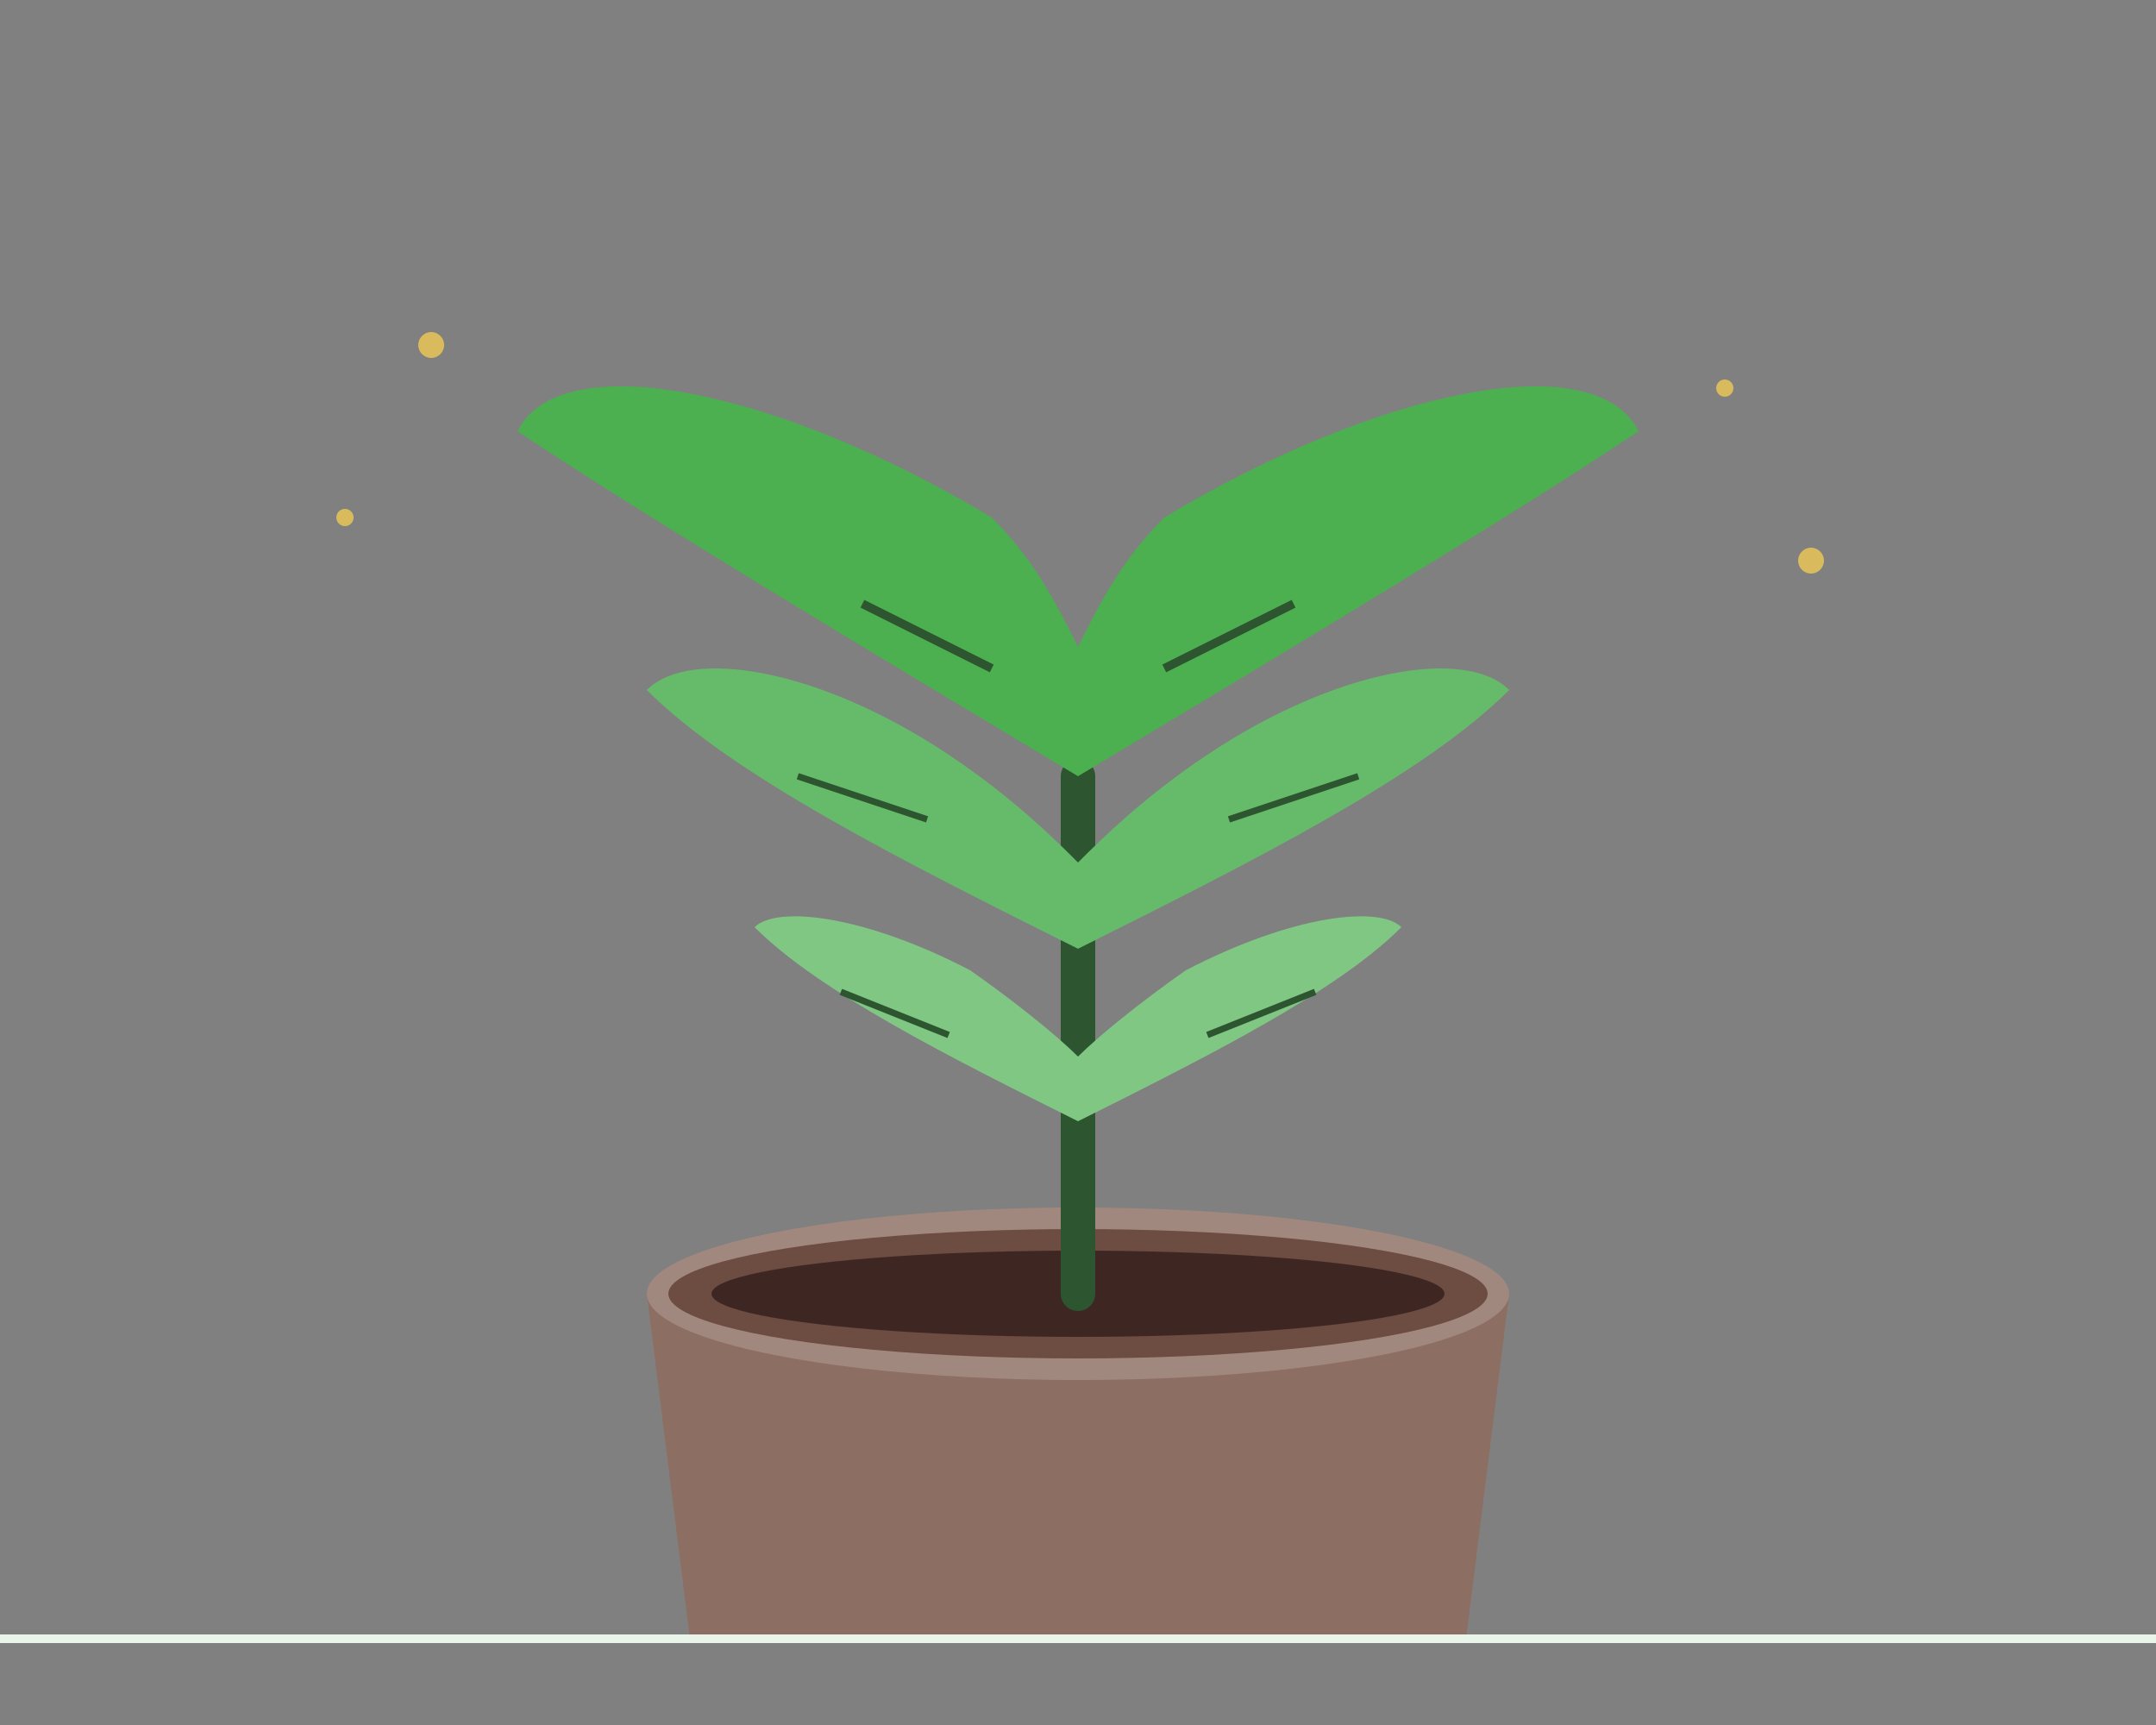 <svg width="500" height="400" viewBox="0 0 500 400" fill="none" xmlns="http://www.w3.org/2000/svg">
  <rect x="0" y="0" width="500" height="400" fill="#808080" stroke="none"/>
  <!-- Pot -->
  <path d="M150 300L350 300L340 380L160 380Z" fill="#8D6E63"/>
  <ellipse cx="250" cy="300" rx="100" ry="20" fill="#A1887F"/>
  <ellipse cx="250" cy="300" rx="95" ry="15" fill="#6D4C41"/>
  
  <!-- Soil -->
  <ellipse cx="250" cy="300" rx="85" ry="10" fill="#3E2723"/>
  
  <!-- Main stem -->
  <path d="M250 300L250 180" stroke="#2C5530" stroke-width="8" stroke-linecap="round"/>
  
  <!-- Large leaves -->
  <path d="M250 180C200 150 150 120 120 100C130 80 180 90 230 120C240 130 245 140 250 150" fill="#4CAF50"/>
  <path d="M250 180C300 150 350 120 380 100C370 80 320 90 270 120C260 130 255 140 250 150" fill="#4CAF50"/>
  
  <!-- Medium leaves -->
  <path d="M250 220C210 200 170 180 150 160C160 150 190 155 220 175C235 185 245 195 250 200" fill="#66BB6A"/>
  <path d="M250 220C290 200 330 180 350 160C340 150 310 155 280 175C265 185 255 195 250 200" fill="#66BB6A"/>
  
  <!-- Small leaves -->
  <path d="M250 260C220 245 190 230 175 215C180 210 200 212 225 225C235 232 245 240 250 245" fill="#81C784"/>
  <path d="M250 260C280 245 310 230 325 215C320 210 300 212 275 225C265 232 255 240 250 245" fill="#81C784"/>
  
  <!-- Leaf details -->
  <path d="M200 140L230 155" stroke="#2C5530" stroke-width="2"/>
  <path d="M300 140L270 155" stroke="#2C5530" stroke-width="2"/>
  <path d="M185 180L215 190" stroke="#2C5530" stroke-width="1.5"/>
  <path d="M315 180L285 190" stroke="#2C5530" stroke-width="1.5"/>
  <path d="M195 230L220 240" stroke="#2C5530" stroke-width="1.5"/>
  <path d="M305 230L280 240" stroke="#2C5530" stroke-width="1.5"/>
  
  <!-- Decorative elements -->
  <circle cx="100" cy="80" r="3" fill="#FFD54F" opacity="0.7"/>
  <circle cx="400" cy="90" r="2" fill="#FFD54F" opacity="0.7"/>
  <circle cx="80" cy="120" r="2" fill="#FFD54F" opacity="0.7"/>
  <circle cx="420" cy="130" r="3" fill="#FFD54F" opacity="0.7"/>
  
  <!-- Ground line -->
  <path d="M0 380L500 380" stroke="#E8F5E8" stroke-width="2"/>
</svg>
